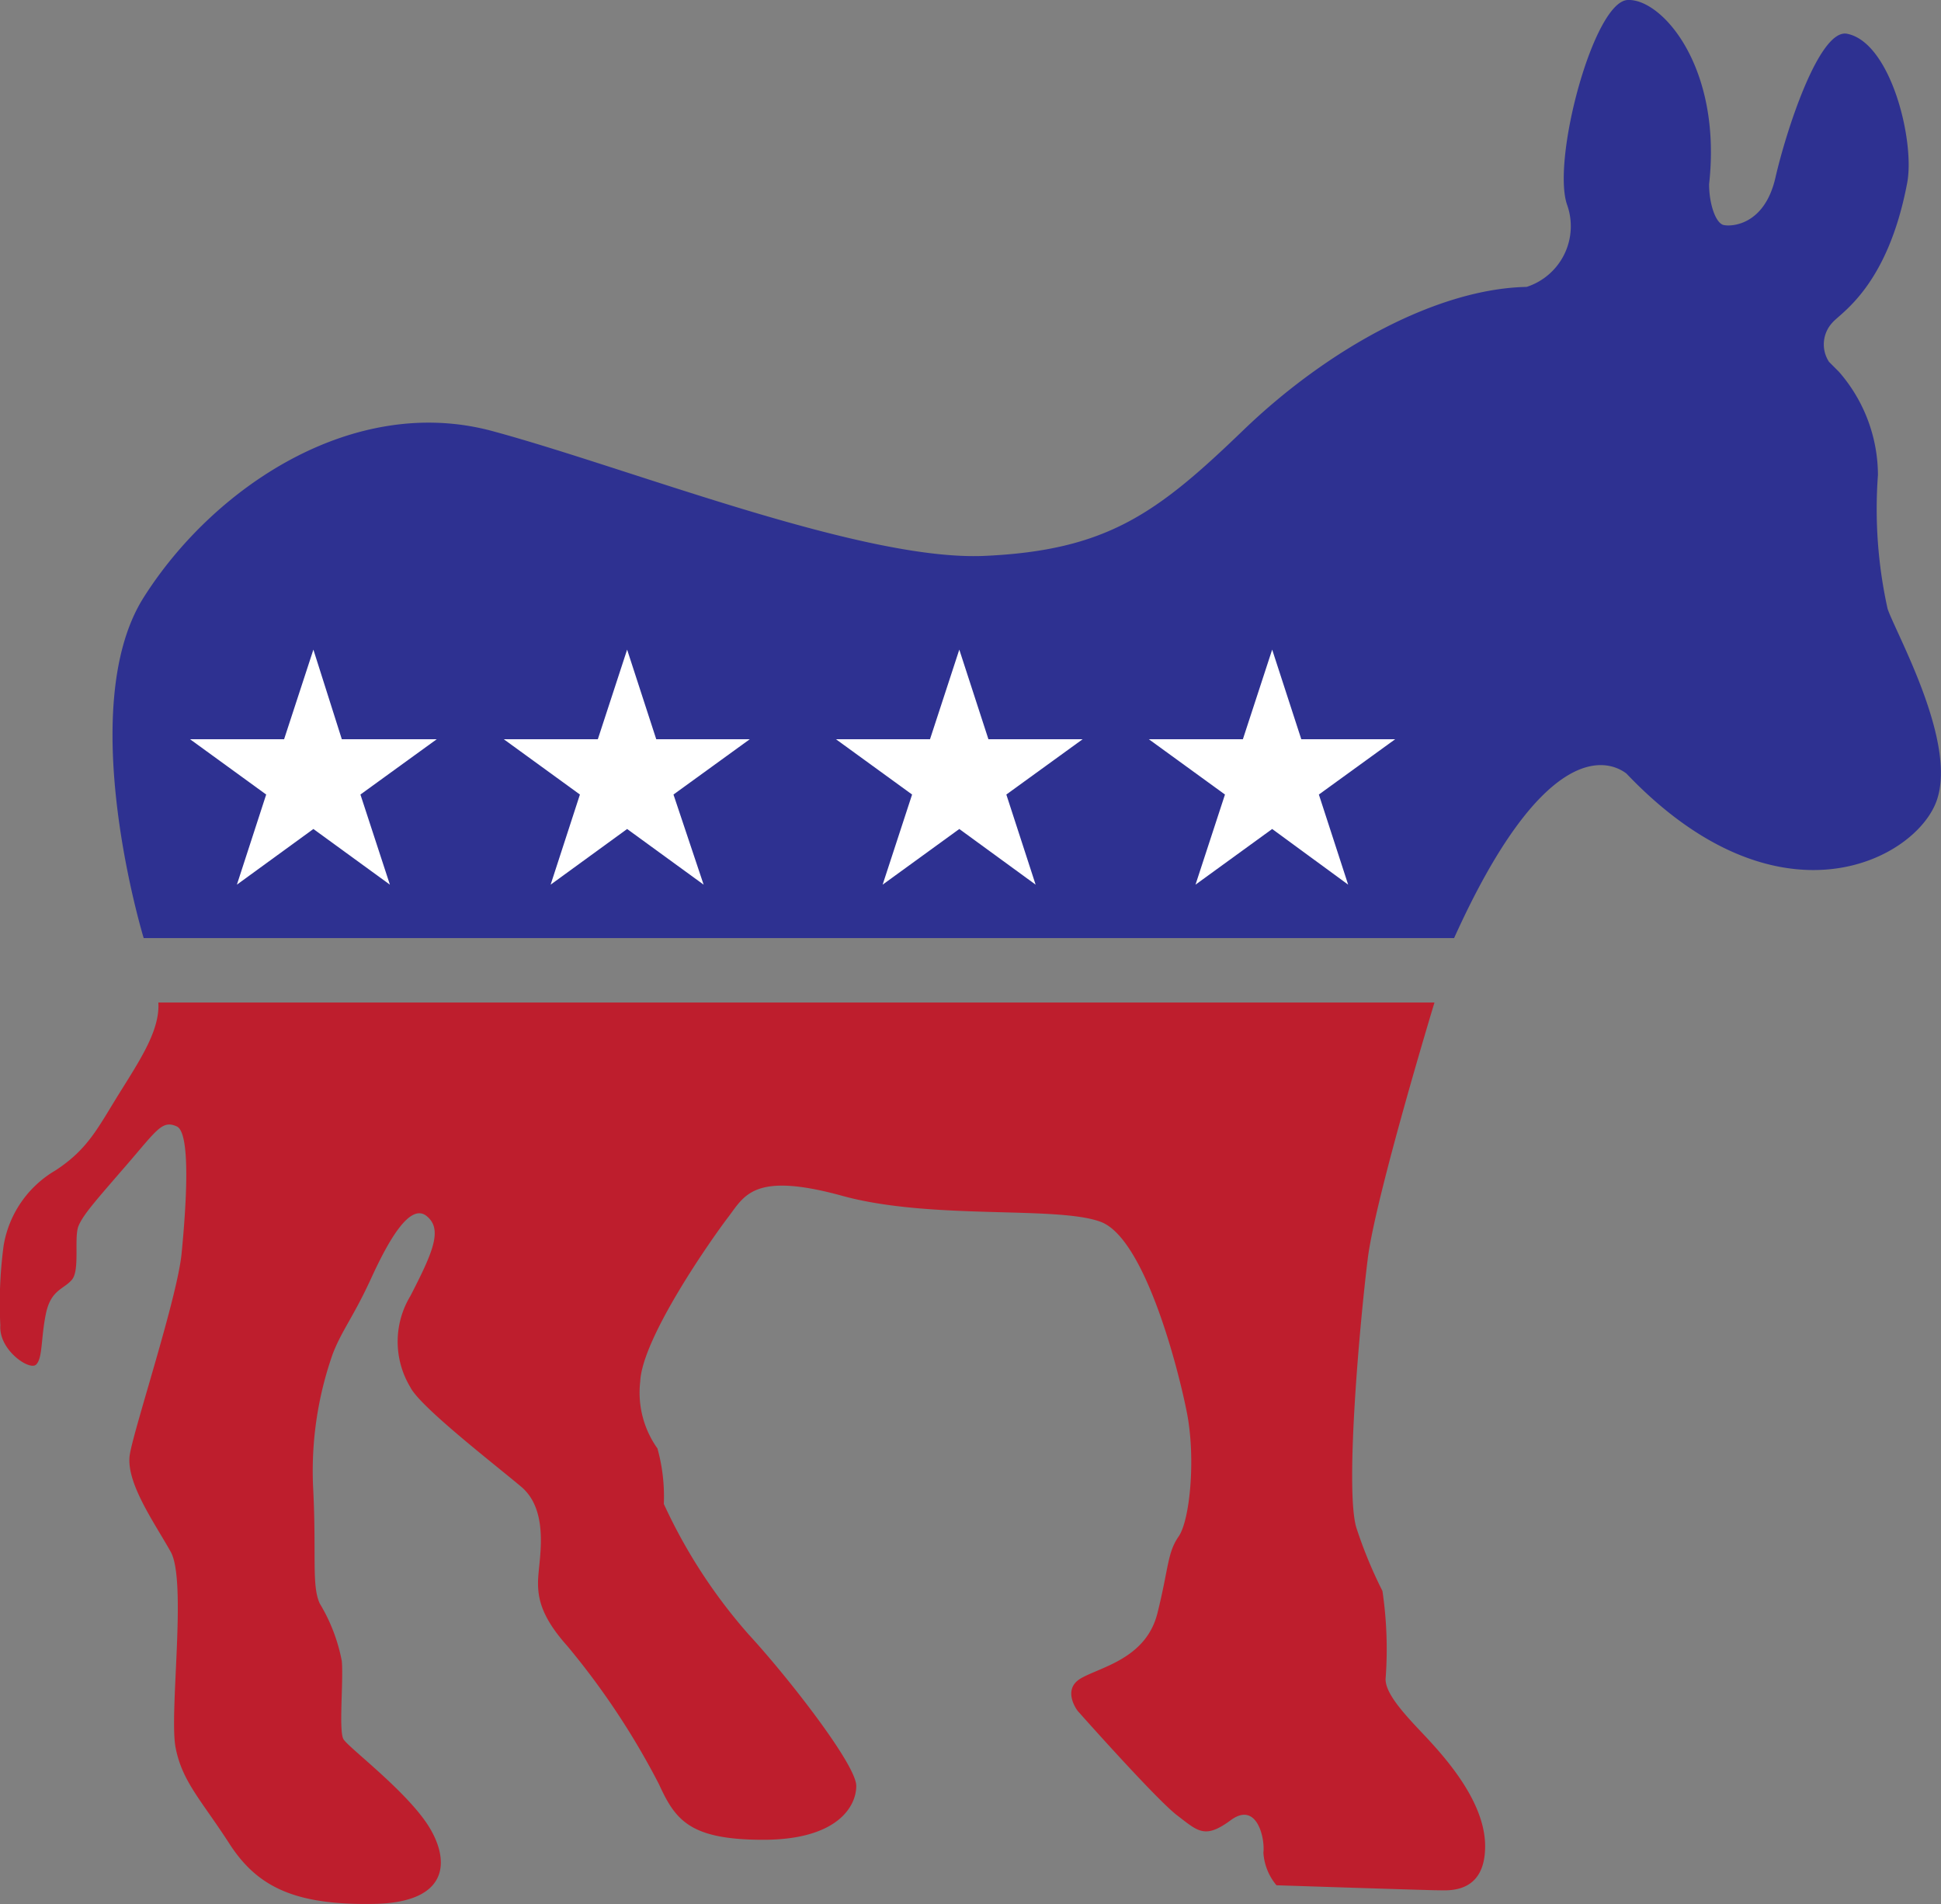 <?xml version="1.0" encoding="UTF-8"?> <svg xmlns="http://www.w3.org/2000/svg" id="Layer_1" data-name="Layer 1" viewBox="0 0 112.66 110.5"><rect x="0" y="0" width="112.66" height="110.5" fill="#808080" stroke="none"/><defs><style>.cls-1{fill:#2e3191;}.cls-2{fill:#be1e2d;}.cls-3{fill:#fff;}</style></defs><title>Democrat Donkey</title><path class="cls-1" d="M123.37,18.38c2.54.5,3.94,6.22,3.49,8.64-1.14,6.05-3.88,7.56-4.35,8.13a1.85,1.85,0,0,0-.19,2.27l.57.57a9.14,9.14,0,0,1,2.27,6,26.79,26.79,0,0,0,.56,7.76c.48,1.42,4.07,7.76,2.84,11.16s-9.17,7.67-18-1.6c-1.33-1-5-1.52-10,9.55H24.5s-4.07-13.34,0-19.77,12.2-11.83,20.25-9.65S66.22,49,73.31,48.68s10-2.46,15-7.28,11.35-8.23,16.46-8.33a3.7,3.7,0,0,0,2.36-4.73c-.94-2.55,1.52-11.82,3.5-11.92s5.49,3.88,4.73,10.69c0,1.14.38,2.27.85,2.37s2.37,0,3-2.75S121.76,18.06,123.37,18.38Z" transform="translate(-16.16 -16.42)"></path><path class="cls-2" d="M25.35,74.6H99.42S96,85.86,95.55,89.45s-1.33,13.34-.67,15.61a26,26,0,0,0,1.52,3.69,23,23,0,0,1,.19,5c-.1.75.75,1.79,1.89,3s3.88,4,3.88,6.81-2.18,2.56-2.75,2.56-9.36-.29-9.36-.29a3.27,3.27,0,0,1-.76-1.89c.1-.85-.38-3-1.89-1.89s-1.89.66-3.12-.28-5.77-6.06-5.77-6.06-.95-1.23.19-1.89,3.78-1.14,4.44-3.78.57-3.5,1.23-4.45,1-4.54.48-7.19-2.46-10.12-5-11.07-9.84-.09-15-1.51-5.68,0-6.62,1.23-5,7-5.11,9.55a5.58,5.58,0,0,0,1,3.88,10.44,10.44,0,0,1,.37,3.22,31,31,0,0,0,4.92,7.57c2.27,2.46,6.25,7.56,6.25,8.79s-1.14,3.13-5.4,3.13-5.1-1.14-6.05-3.22a44,44,0,0,0-5.3-8c-1.61-1.8-1.8-2.93-1.7-4.16s.57-3.79-1-5.11-5.87-4.64-6.43-5.77a5.12,5.12,0,0,1,0-5.3c1.32-2.56,1.89-3.88.94-4.64s-2.17,1.33-3.21,3.6S36,93.62,35.47,95a20.46,20.46,0,0,0-1.13,7.86c.19,3.78-.1,5.58.38,6.62A10.08,10.08,0,0,1,36,112.82c.1,1.23-.19,4.07.1,4.54s3.31,2.74,4.73,4.73,1.7,4.73-2.94,4.82-6.81-1-8.42-3.5-2.74-3.59-3.12-5.58.67-9.65-.28-11.35-2.65-4.07-2.37-5.68,2.75-9.08,3-11.63.57-7-.28-7.38-1.14.19-2.94,2.27S21,86.9,20.72,87.56s.09,2.55-.38,3.12-1.23.57-1.52,2-.18,2.55-.56,2.93-2.18-.85-2.08-2.27a25.2,25.2,0,0,1,.19-4.63,6.24,6.24,0,0,1,3-4.36c1.89-1.23,2.46-2.46,3.69-4.44S25.45,76.21,25.35,74.6Z" transform="translate(-16.16 -16.42)"></path><path class="cls-3" d="M41.51,59.32l-4.43,3.21,1.71,5.23-4.44-3.23-4.44,3.23,1.7-5.23-4.42-3.21h5.46l1.7-5.2L36,59.32Z" transform="translate(-16.16 -16.42)"></path><path class="cls-3" d="M59.68,59.32l-4.43,3.21L57,67.76l-4.44-3.23-4.44,3.23,1.7-5.23-4.42-3.21h5.46l1.7-5.2,1.69,5.2Z" transform="translate(-16.16 -16.42)"></path><path class="cls-3" d="M79,59.32l-4.43,3.21,1.7,5.23-4.43-3.23-4.45,3.23,1.71-5.23-4.42-3.21h5.46l1.7-5.2,1.69,5.2Z" transform="translate(-16.16 -16.42)"></path><path class="cls-3" d="M97.14,59.32l-4.43,3.21,1.7,5.23L90,64.53l-4.45,3.23,1.71-5.23-4.42-3.21h5.46l1.7-5.2,1.69,5.2Z" transform="translate(-16.16 -16.42)"></path></svg> 